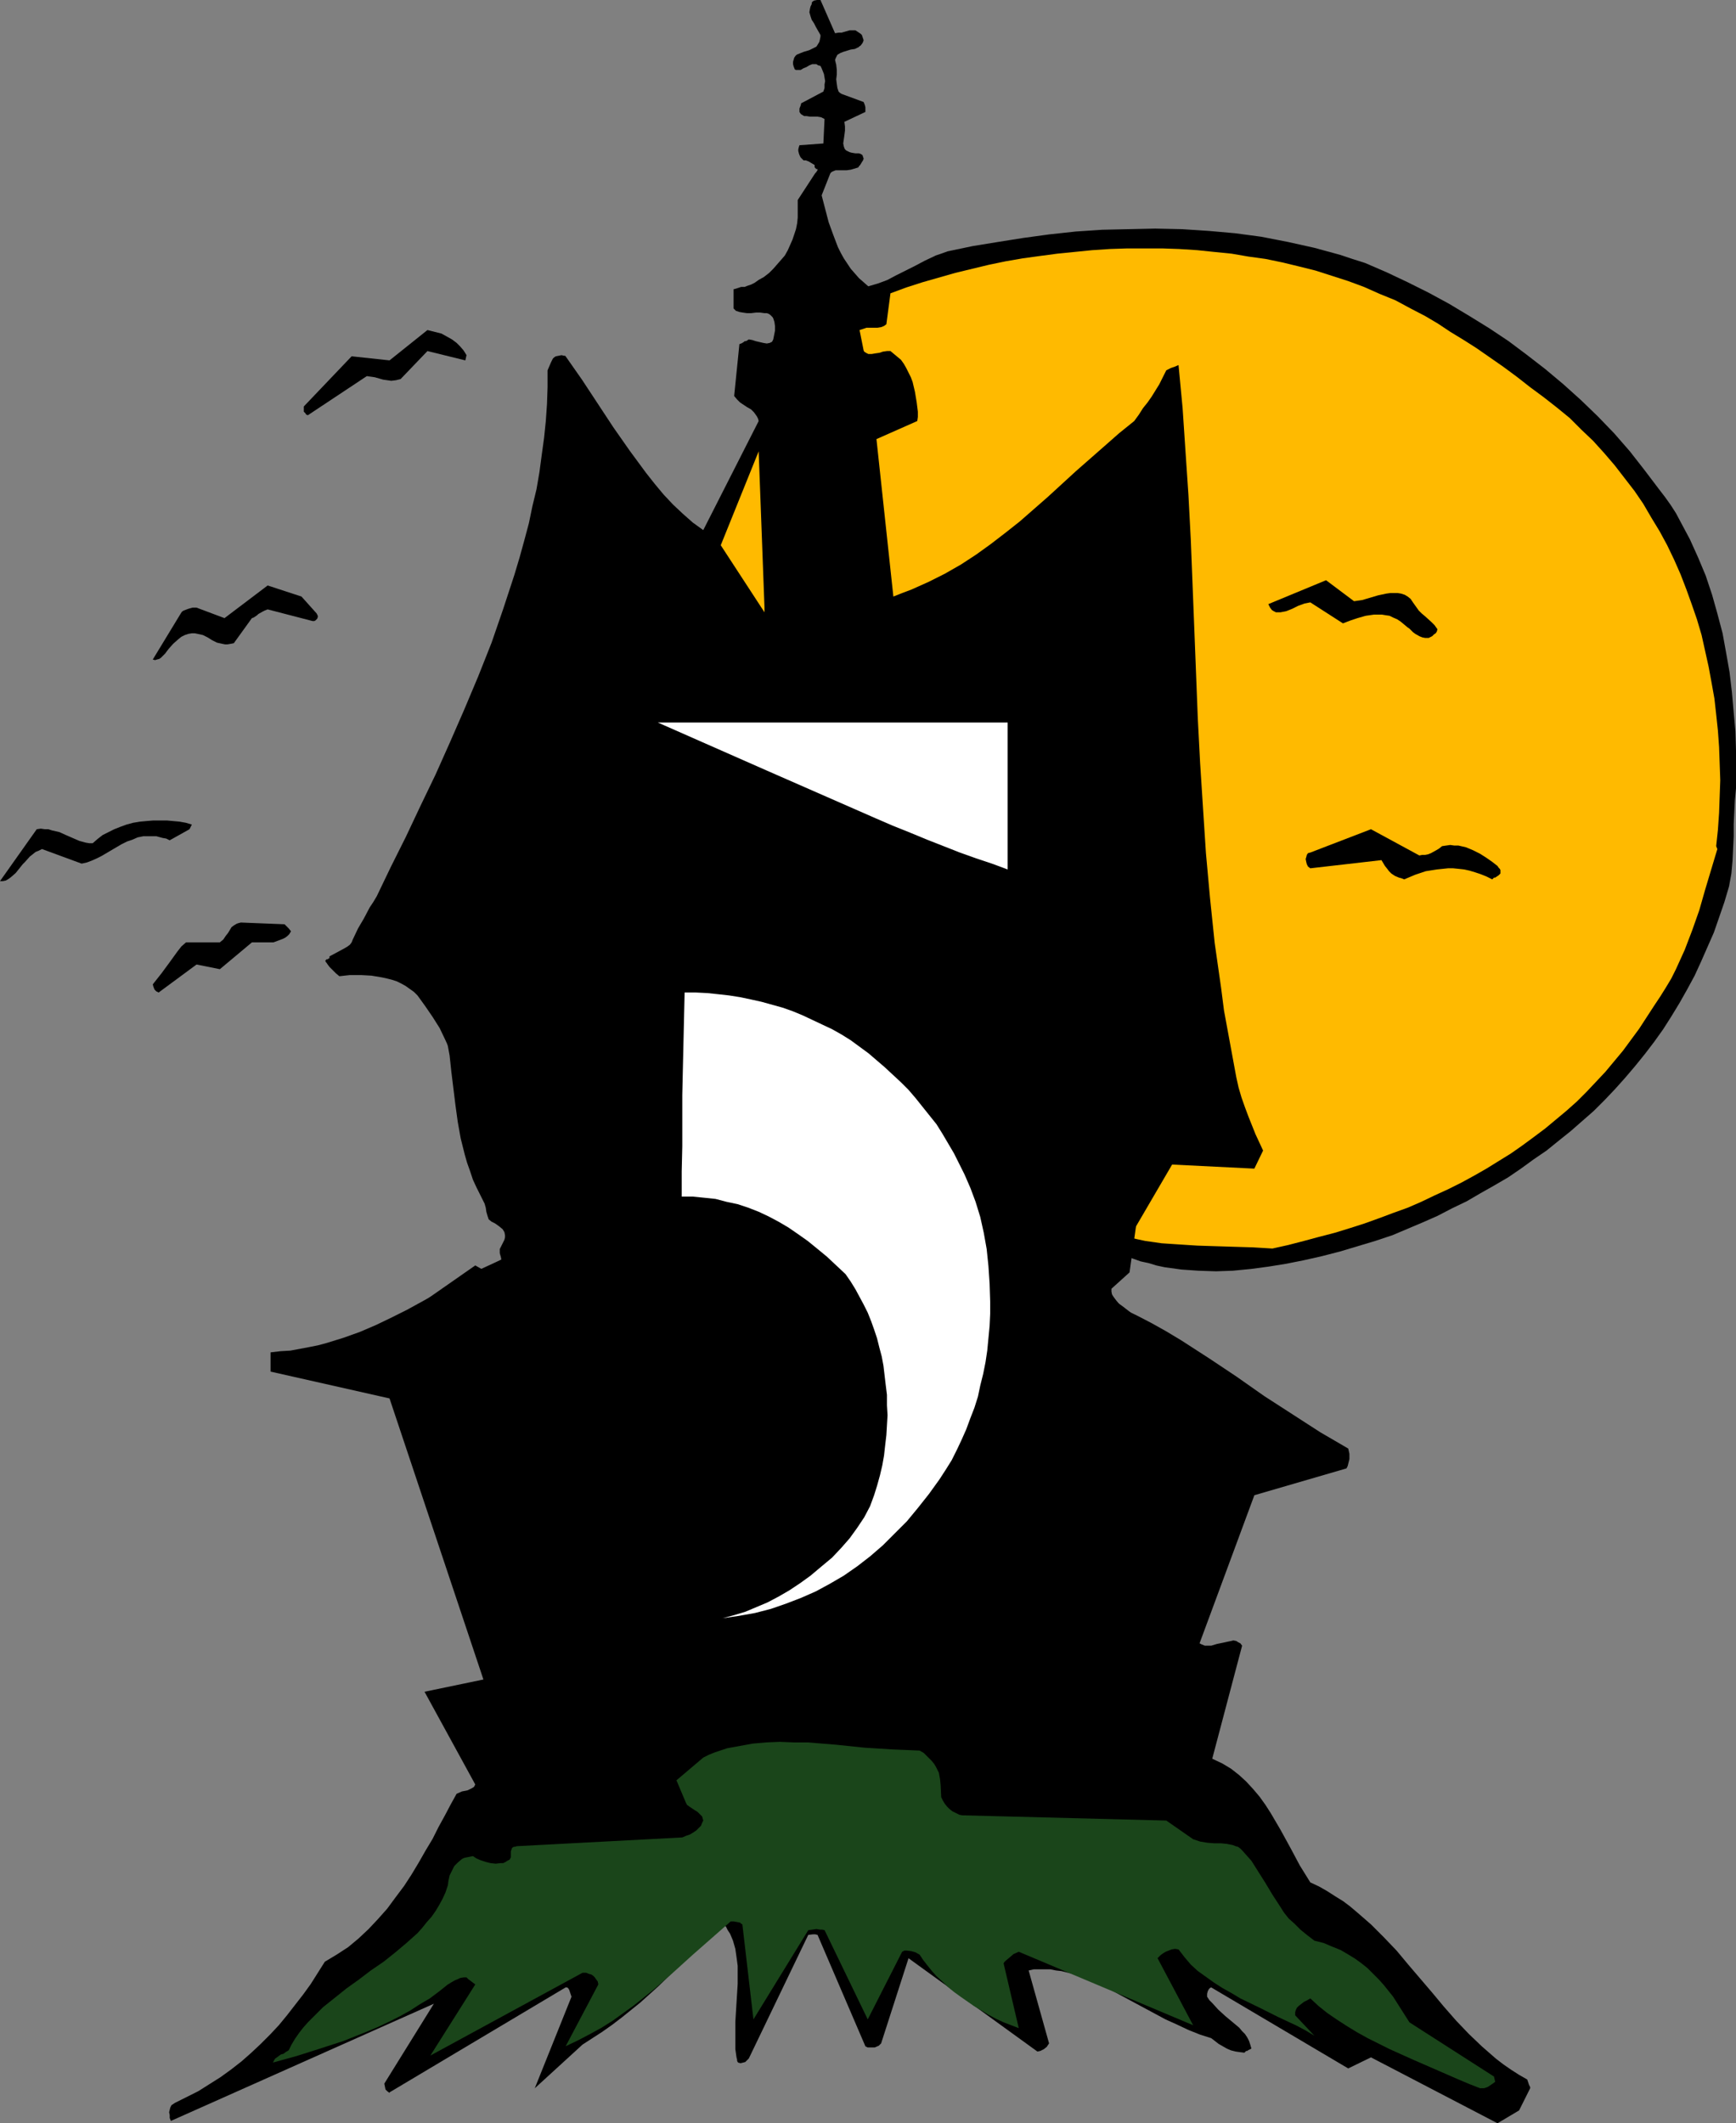 <?xml version="1.0" encoding="UTF-8" standalone="no"?>
<svg
   version="1.0"
   width="127.292mm"
   height="155.668mm"
   id="svg16"
   sodipodi:docname="Haunted House 5.wmf"
   xmlns:inkscape="http://www.inkscape.org/namespaces/inkscape"
   xmlns:sodipodi="http://sodipodi.sourceforge.net/DTD/sodipodi-0.dtd"
   xmlns="http://www.w3.org/2000/svg"
   xmlns:svg="http://www.w3.org/2000/svg">
  <rect width="100%" height="100%" fill="#808080" stroke="none"/>
  <sodipodi:namedview
     id="namedview16"
     pagecolor="#ffffff"
     bordercolor="#000000"
     borderopacity="0.25"
     inkscape:showpageshadow="2"
     inkscape:pageopacity="0.0"
     inkscape:pagecheckerboard="0"
     inkscape:deskcolor="#d1d1d1"
     inkscape:document-units="mm" />
  <defs
     id="defs1">
    <pattern
       id="WMFhbasepattern"
       patternUnits="userSpaceOnUse"
       width="6"
       height="6"
       x="0"
       y="0" />
  </defs>
  <path
     style="fill:#000000;fill-opacity:1;fill-rule:evenodd;stroke:none"
     d="m 481.103,218.471 v -5.171 -5.333 l -0.162,-5.333 -0.485,-5.332 -0.485,-5.494 -0.646,-5.494 -0.97,-5.494 -0.97,-5.332 -1.454,-5.494 -1.454,-5.171 -1.778,-5.333 -2.101,-5.009 -2.262,-5.009 -1.293,-2.424 -1.293,-2.424 -1.293,-2.424 -1.454,-2.262 -1.616,-2.262 -1.616,-2.101 -4.04,-5.333 -4.04,-5.171 -4.363,-5.009 -4.525,-4.686 -4.687,-4.525 -4.848,-4.363 -5.01,-4.201 -5.01,-3.878 -5.171,-3.878 -5.333,-3.555 -5.495,-3.393 -5.656,-3.393 -5.656,-3.07 -5.818,-2.909 -5.818,-2.747 -5.979,-2.585 -3.555,-1.131 -3.394,-1.131 -3.555,-0.97 -3.555,-0.97 -7.272,-1.616 -7.434,-1.454 -7.272,-0.97 -7.272,-0.646 -7.434,-0.485 -7.434,-0.162 -7.434,0.162 -7.272,0.162 -7.272,0.485 -7.434,0.808 -7.111,0.97 -7.111,1.131 -6.949,1.131 -6.949,1.454 -1.778,0.646 -1.454,0.485 -3.071,1.454 -2.747,1.454 -2.586,1.293 -2.586,1.293 -2.424,1.293 -2.586,0.97 -2.747,0.808 -1.293,-1.131 -1.293,-1.131 -1.131,-1.293 -1.131,-1.293 -0.97,-1.454 -0.97,-1.454 -0.808,-1.454 -0.808,-1.616 -1.293,-3.393 -1.293,-3.555 -0.97,-3.717 -0.97,-3.717 2.424,-6.14 0.323,-0.323 0.323,-0.162 0.808,-0.323 h 0.808 2.262 l 1.131,-0.162 1.131,-0.323 0.97,-0.323 0.162,-0.323 0.323,-0.323 0.485,-0.808 0.323,-0.485 0.162,-0.485 -0.162,-0.485 -0.162,-0.485 -0.485,-0.323 -0.485,-0.162 h -0.97 l -0.97,-0.162 -0.646,-0.162 -0.646,-0.323 -0.323,-0.162 -0.323,-0.323 -0.162,-0.323 -0.162,-0.485 -0.162,-0.808 0.162,-1.131 0.162,-1.131 0.162,-1.293 v -1.131 l -0.162,-1.293 5.818,-2.747 v -0.485 -0.808 l -0.162,-0.646 -0.323,-0.808 -6.141,-2.262 -0.485,-0.323 -0.323,-0.323 -0.162,-0.485 -0.162,-0.485 -0.162,-1.131 -0.162,-1.293 0.162,-1.293 v -1.293 l -0.162,-1.454 -0.323,-1.293 0.162,-0.485 0.162,-0.323 0.323,-0.646 0.808,-0.485 0.808,-0.323 2.101,-0.646 1.131,-0.162 0.97,-0.485 h 0.162 V 12.927 l 0.485,-0.323 0.485,-0.646 0.162,-0.323 0.162,-0.485 -0.162,-0.485 -0.162,-0.485 -0.162,-0.485 -0.323,-0.323 -0.485,-0.323 -0.485,-0.323 -0.485,-0.323 h -0.646 -0.97 l -1.131,0.323 -1.131,0.323 h -0.808 L 231.421,9.211 227.38,0 h -0.97 l -0.808,0.162 -0.485,0.323 -0.162,0.323 V 1.131 l -0.323,0.646 -0.162,0.646 -0.162,0.97 0.323,1.131 0.323,0.97 0.646,0.97 0.485,0.97 0.646,1.131 0.646,1.131 v 0.485 l -0.162,0.808 -0.162,0.646 -0.485,0.808 -0.323,0.485 -0.646,0.323 -0.646,0.323 -0.646,0.323 -1.616,0.485 -1.616,0.646 -0.323,0.162 -0.323,0.323 -0.323,0.485 -0.323,1.131 v 0.646 l 0.162,0.646 0.323,0.808 0.323,0.162 h 0.485 0.808 l 0.808,-0.485 0.808,-0.323 0.808,-0.485 0.808,-0.323 h 0.485 0.646 l 0.485,0.323 0.646,0.162 0.323,0.646 0.323,0.808 0.323,0.808 0.162,0.97 0.162,0.97 -0.162,0.97 v 0.97 l -0.323,0.97 -5.495,2.909 -0.323,0.162 -0.323,0.162 -0.162,0.646 -0.323,0.808 v 0.97 l 0.323,0.485 0.162,0.162 0.808,0.485 h 0.646 l 0.97,0.162 h 2.101 l 0.97,0.162 0.97,0.485 -0.323,6.787 -6.626,0.485 -0.162,0.485 -0.162,0.646 V 41.852 l 0.162,0.646 0.162,0.485 0.323,0.646 0.323,0.323 0.485,0.485 h 0.646 l 0.808,0.323 0.808,0.485 0.808,0.485 v 0.323 0.323 l 0.323,0.323 0.162,0.162 h 0.323 v 0 0.162 0.162 l -0.162,0.162 -0.162,0.323 -0.323,0.323 -4.848,7.433 v 1.778 1.454 1.616 l -0.162,1.616 -0.323,1.616 -0.485,1.454 -0.485,1.454 -0.646,1.454 -0.646,1.454 -0.808,1.454 -0.97,1.131 -1.131,1.293 -1.131,1.293 -1.131,1.131 -1.454,1.131 -1.454,0.808 -1.131,0.808 -0.97,0.485 -0.97,0.323 -0.808,0.323 h -0.97 l -1.454,0.485 -0.646,0.162 v 5.333 l 0.323,0.323 0.323,0.323 0.97,0.323 0.97,0.162 1.131,0.162 h 1.131 l 1.293,-0.162 h 1.293 l 1.131,0.162 h 0.646 l 0.485,0.162 0.485,0.323 0.323,0.323 0.323,0.323 0.162,0.323 0.323,0.97 0.162,1.131 v 1.293 l -0.485,2.424 -0.162,0.323 -0.162,0.323 -0.323,0.162 -0.323,0.162 -0.808,0.162 -0.97,-0.162 -2.101,-0.485 -0.97,-0.323 -0.97,-0.162 -0.485,0.323 -0.323,0.162 h -0.162 -0.162 l -0.162,0.162 -0.485,0.323 -0.323,0.162 -0.485,0.162 -1.454,14.382 0.808,0.97 0.808,0.808 1.939,1.293 1.131,0.646 0.808,0.808 0.808,1.131 0.323,0.646 0.162,0.646 -15.353,30.218 -2.909,-2.101 -2.747,-2.424 -2.747,-2.585 -2.586,-2.747 -2.424,-2.909 -2.424,-3.07 -2.262,-3.07 -2.262,-3.07 -4.525,-6.464 -4.363,-6.625 -4.363,-6.625 -4.525,-6.464 -0.162,-0.162 h -0.323 l -0.646,-0.162 -0.808,0.162 -0.808,0.162 -0.485,0.323 -0.323,0.323 -0.485,0.97 -0.485,1.131 -0.485,1.131 v 4.686 l -0.162,4.686 -0.323,4.686 -0.485,4.686 -0.646,4.686 -0.646,4.848 -0.808,4.686 -1.131,4.686 -0.97,4.686 -1.293,4.848 -1.293,4.686 -1.454,4.848 -3.071,9.372 -3.232,9.372 -3.717,9.372 -3.879,9.211 -3.879,8.888 -4.04,9.049 -4.202,8.726 -4.04,8.564 -4.202,8.403 -3.879,8.08 -0.97,1.616 -0.97,1.454 -1.616,3.07 -1.616,2.747 -1.454,3.07 -0.323,0.808 -0.485,0.646 -0.646,0.485 -0.808,0.485 -2.101,1.131 -2.101,1.131 v 0.485 l -0.323,0.162 -0.162,0.162 h -0.323 l -0.162,0.162 -0.162,0.162 v 0.162 l 0.162,0.323 0.162,0.162 0.323,0.485 0.485,0.646 0.808,0.808 0.97,0.97 0.97,0.808 2.909,-0.323 h 3.071 l 2.909,0.162 2.909,0.485 1.454,0.323 1.293,0.323 1.454,0.485 1.293,0.646 1.131,0.646 1.131,0.808 1.131,0.808 0.97,0.97 2.101,2.909 2.101,3.07 1.939,3.07 1.616,3.393 1.616,3.555 1.778,3.393 2.909,7.11 2.909,7.272 2.909,7.11 1.616,3.393 1.616,3.393 1.616,3.232 1.939,3.07 0.646,1.939 0.646,1.616 0.646,1.454 0.808,1.293 1.293,2.585 0.646,1.293 0.485,1.454 v 1.293 l -0.323,1.131 -0.323,1.131 -0.323,0.485 -0.323,0.485 -4.363,1.616 -4.363,2.101 -4.202,1.939 -4.04,2.262 -4.202,2.262 -4.04,2.262 -8.242,4.525 -4.202,2.101 -4.363,2.101 -4.525,1.939 -4.525,1.616 -4.687,1.454 -2.424,0.646 -2.424,0.485 -2.586,0.485 -2.586,0.485 -2.747,0.162 -2.747,0.323 v 5.333 l 32.968,7.433 26.019,77.887 -16.322,3.393 14.06,25.693 -0.323,0.646 -0.485,0.323 -0.646,0.323 -0.646,0.323 -1.616,0.323 -1.454,0.646 -1.616,2.909 -1.616,3.07 -1.778,3.232 -1.616,3.232 -1.939,3.232 -1.939,3.393 -1.939,3.232 -2.101,3.232 -2.424,3.232 -2.262,3.07 -2.586,2.909 -2.586,2.747 -2.747,2.585 -2.909,2.424 -3.232,2.101 -1.616,0.97 -1.616,0.97 -1.939,3.07 -1.939,3.07 -2.101,2.909 -2.262,2.909 -2.262,2.909 -2.262,2.747 -2.424,2.585 -2.586,2.585 -2.586,2.424 -2.747,2.424 -2.909,2.262 -2.909,2.101 -3.071,1.939 -3.071,1.939 -3.232,1.616 -3.232,1.616 -0.485,0.323 -0.485,0.323 -0.323,0.646 -0.162,0.646 -0.162,0.646 0.162,0.808 v 0.808 l 0.323,0.808 72.885,-32.48 -13.737,22.138 0.162,0.808 0.162,0.808 0.485,0.485 0.646,0.485 v -0.162 l 48.805,-29.086 h 0.323 l 0.323,0.162 0.323,0.485 0.323,0.97 0.323,0.97 -10.181,25.37 13.252,-12.119 2.747,-1.778 2.747,-1.778 2.747,-1.939 2.747,-2.101 5.01,-4.04 4.848,-4.363 4.687,-4.525 4.525,-4.686 4.202,-4.525 4.04,-4.686 0.646,0.97 0.808,0.808 0.485,0.97 0.646,0.97 0.808,1.939 0.646,2.262 0.323,2.262 0.323,2.424 v 2.585 2.424 l -0.646,10.503 v 2.585 2.585 2.424 l 0.323,2.262 0.162,0.646 v 0.323 l 0.162,0.323 0.162,0.162 0.646,0.162 0.646,-0.162 0.646,-0.162 0.485,-0.485 0.485,-0.485 0.162,-0.323 16.322,-33.934 1.293,-0.162 h 0.646 l 0.646,0.162 13.252,30.864 0.646,0.323 h 0.646 0.646 0.646 l 1.131,-0.485 0.323,-0.323 0.323,-0.323 7.596,-23.592 35.715,25.855 0.808,-0.162 0.97,-0.485 0.808,-0.646 0.646,-0.97 -5.656,-20.199 1.454,-0.323 h 1.454 1.616 1.454 l 1.616,0.323 1.454,0.162 3.232,0.808 3.071,1.131 3.232,1.293 3.232,1.454 3.232,1.778 12.929,6.948 3.232,1.454 3.071,1.454 3.232,1.293 3.071,0.97 2.101,1.616 1.131,0.646 1.131,0.646 1.131,0.485 1.293,0.323 1.131,0.162 1.293,0.162 0.323,-0.323 0.162,-0.162 h 0.323 v 0 l 0.162,-0.162 0.323,-0.162 0.646,-0.323 -0.323,-1.131 -0.323,-0.97 -0.485,-0.97 -0.646,-0.97 -0.808,-0.808 -0.808,-0.97 -1.939,-1.616 -1.939,-1.616 -1.939,-1.778 -1.616,-1.778 -0.808,-0.808 -0.646,-0.97 v -0.808 l 0.162,-0.646 0.323,-0.646 0.323,-0.323 0.323,-0.162 37.978,22.461 6.303,-3.07 35.069,18.26 5.979,-3.555 3.071,-6.14 v -0.162 -0.162 l -0.323,-0.646 -0.485,-1.454 -2.263,-1.293 -2.262,-1.454 -2.101,-1.454 -2.101,-1.616 -3.879,-3.393 -3.555,-3.393 -3.555,-3.717 -3.394,-3.878 -3.232,-3.878 -6.626,-7.756 -3.232,-3.878 -3.555,-3.717 -3.555,-3.555 -3.717,-3.232 -2.101,-1.778 -1.939,-1.454 -2.101,-1.293 -2.262,-1.454 -2.262,-1.293 -2.424,-1.131 -2.909,-4.686 -2.586,-4.848 -2.747,-5.009 -2.747,-4.686 -1.454,-2.262 -1.616,-2.262 -1.778,-2.101 -1.939,-2.101 -1.939,-1.778 -2.262,-1.778 -2.424,-1.454 -2.747,-1.293 v -0.162 l 8.242,-31.187 -0.485,-0.646 -0.646,-0.323 -0.485,-0.323 -0.808,-0.162 -0.646,0.162 -0.808,0.162 -1.454,0.323 -0.808,0.162 -0.808,0.162 -1.616,0.485 h -1.778 l -0.808,-0.323 -0.646,-0.323 15.191,-41.044 25.534,-7.433 0.323,-0.646 0.162,-0.646 0.323,-1.293 v -1.454 l -0.323,-1.454 -3.879,-2.262 -3.879,-2.262 -7.757,-5.009 -7.757,-5.009 -7.596,-5.333 -7.757,-5.171 -7.757,-5.009 -4.04,-2.424 -4.04,-2.262 -4.04,-2.101 -4.04,-1.939 -0.97,-1.293 -0.808,-0.97 -1.293,-1.778 -1.454,-1.939 -0.323,-0.485 -0.485,-0.485 -0.808,-1.131 4.687,-7.433 2.101,0.808 2.101,0.808 2.262,0.808 2.262,0.485 2.101,0.646 2.262,0.485 4.687,0.646 4.687,0.323 4.848,0.162 4.687,-0.162 5.01,-0.485 4.848,-0.646 5.01,-0.808 4.848,-0.97 5.01,-1.131 5.01,-1.293 4.848,-1.454 4.848,-1.454 4.848,-1.616 4.202,-1.778 4.202,-1.778 4.04,-1.778 4.04,-2.101 4.04,-1.939 3.879,-2.262 3.717,-2.101 3.879,-2.262 3.555,-2.424 3.555,-2.585 3.555,-2.424 3.394,-2.747 3.232,-2.585 6.464,-5.656 3.071,-3.07 2.909,-3.07 2.747,-3.07 2.747,-3.232 2.747,-3.393 2.586,-3.393 2.424,-3.393 2.262,-3.555 2.262,-3.717 2.101,-3.717 2.101,-3.878 1.778,-3.878 1.778,-4.04 1.778,-4.04 1.454,-4.201 1.454,-4.201 1.293,-4.363 0.646,-3.555 0.323,-3.555 0.162,-3.393 0.162,-3.393 v -3.393 l 0.162,-3.393 0.162,-3.232 z"
     id="path1" />
  <path
     style="fill:#ffba00;fill-opacity:1;fill-rule:evenodd;stroke:none"
     d="m 475.608,234.469 0.485,-4.525 0.323,-4.686 0.162,-4.525 0.162,-4.525 -0.162,-4.686 -0.162,-4.525 -0.323,-4.525 -0.485,-4.525 -0.485,-4.363 -0.808,-4.525 -0.808,-4.363 -0.97,-4.363 -0.97,-4.363 -1.293,-4.363 -1.454,-4.201 -1.454,-4.04 -1.616,-4.201 -1.778,-4.04 -1.939,-4.04 -2.101,-3.878 -2.262,-3.717 -2.262,-3.878 -2.424,-3.555 -2.747,-3.555 -2.747,-3.555 -2.909,-3.393 -3.071,-3.393 -3.232,-3.07 -3.232,-3.232 -3.555,-2.909 -3.717,-2.909 -3.717,-2.747 -3.717,-2.909 -3.717,-2.747 -3.717,-2.585 -3.717,-2.585 -3.555,-2.262 -3.717,-2.262 -3.394,-2.262 -3.555,-2.101 -4.04,-2.101 -4.202,-2.262 -4.363,-1.778 -4.363,-1.939 -4.363,-1.616 -4.525,-1.454 -4.525,-1.454 -4.525,-1.131 -4.687,-1.131 -4.687,-0.97 -4.687,-0.646 -4.687,-0.808 -4.848,-0.485 -4.687,-0.485 -5.01,-0.323 -4.687,-0.162 h -4.848 -4.848 l -4.848,0.162 -4.848,0.323 -4.848,0.485 -4.848,0.485 -4.848,0.646 -4.687,0.646 -4.687,0.808 -4.687,0.97 -4.687,1.131 -4.687,1.131 -4.525,1.293 -4.525,1.293 -4.525,1.454 -4.363,1.616 -1.131,8.564 -0.646,0.485 -0.808,0.323 -0.97,0.162 h -0.97 -2.101 l -0.97,0.323 -0.97,0.323 v 0 l 1.131,5.656 0.162,0.323 0.485,0.323 0.646,0.323 h 0.97 l 0.97,-0.162 1.131,-0.162 0.97,-0.323 1.131,-0.162 h 0.97 l 0.97,0.808 0.97,0.808 0.97,0.808 0.808,1.131 0.646,1.131 0.646,1.293 0.646,1.293 0.485,1.293 0.646,2.747 0.485,2.909 0.323,2.585 v 1.454 l -0.162,1.131 -11.312,5.009 4.687,43.63 2.424,-0.97 2.586,-0.97 4.687,-2.101 4.525,-2.262 4.525,-2.585 4.202,-2.747 4.04,-2.909 4.202,-3.232 3.879,-3.07 3.879,-3.393 3.879,-3.393 7.757,-7.11 7.919,-6.948 4.04,-3.555 4.202,-3.393 1.293,-1.778 1.131,-1.778 1.293,-1.616 1.131,-1.616 2.101,-3.393 0.97,-1.939 0.97,-1.939 1.293,-0.646 0.97,-0.323 1.131,-0.485 1.131,11.958 0.808,12.119 0.808,11.958 0.646,12.281 0.97,24.562 0.485,12.443 0.485,12.443 0.646,12.443 0.808,12.604 0.808,12.443 1.131,12.443 1.293,12.443 1.778,12.443 0.808,6.302 1.131,6.14 1.131,6.14 1.131,6.14 0.646,2.909 0.808,2.747 0.97,2.747 0.97,2.585 0.97,2.424 0.97,2.424 2.101,4.525 -2.424,5.009 -22.787,-1.131 -11.797,20.199 2.101,0.485 2.262,0.485 2.262,0.323 2.262,0.323 4.848,0.323 5.01,0.323 5.01,0.162 5.171,0.162 5.333,0.162 5.333,0.323 4.363,-0.97 4.363,-1.131 4.202,-1.131 4.363,-1.131 4.202,-1.293 4.04,-1.293 4.04,-1.454 3.879,-1.454 4.04,-1.454 3.717,-1.616 3.717,-1.778 3.879,-1.778 3.555,-1.778 3.555,-1.939 3.394,-1.939 3.394,-2.101 3.394,-2.101 3.232,-2.262 3.071,-2.262 3.232,-2.424 2.909,-2.424 2.909,-2.424 2.909,-2.585 2.747,-2.747 2.586,-2.747 2.586,-2.747 2.424,-2.909 2.424,-2.909 2.262,-3.07 2.262,-3.07 2.101,-3.232 2.101,-3.232 1.616,-2.424 1.616,-2.585 1.454,-2.424 1.293,-2.585 2.424,-5.333 2.101,-5.494 1.939,-5.494 1.616,-5.656 3.394,-11.311 z"
     id="path2" />
  <path
     style="fill:#000000;fill-opacity:1;fill-rule:evenodd;stroke:none"
     d="m 415.005,239.963 -1.454,-1.131 -1.616,-1.131 -1.778,-1.131 -1.939,-0.97 -1.939,-0.808 -2.101,-0.485 h -1.131 l -1.131,-0.162 -1.131,0.162 -1.131,0.162 -0.808,0.646 -0.808,0.485 -1.454,0.808 -0.808,0.323 -0.808,0.162 h -0.808 l -0.808,0.162 -13.413,-7.272 -16.807,6.464 -0.646,0.162 -0.323,0.485 -0.162,0.646 -0.162,0.485 0.162,0.808 0.162,0.646 0.323,0.646 0.646,0.485 19.716,-2.262 0.485,0.808 0.485,0.808 0.646,0.808 0.485,0.646 0.646,0.646 0.97,0.646 1.131,0.485 0.646,0.162 0.808,0.323 3.071,-1.293 2.909,-0.97 3.071,-0.485 3.071,-0.323 h 1.454 l 1.616,0.162 1.454,0.162 1.454,0.323 1.616,0.485 1.454,0.485 1.616,0.646 1.616,0.808 0.323,-0.323 0.162,-0.162 h 0.323 l 0.97,-0.646 0.485,-0.485 v -0.646 -0.323 l -0.162,-0.323 -0.323,-0.323 z"
     id="path3" />
  <path
     style="fill:#1a451a;fill-opacity:1;fill-rule:evenodd;stroke:none"
     d="m 414.036,575.426 -23.433,-15.028 -2.262,-3.555 -2.262,-3.555 -1.293,-1.616 -1.293,-1.616 -1.454,-1.616 -1.454,-1.454 -1.616,-1.616 -1.616,-1.293 -1.778,-1.293 -2.101,-1.293 -1.939,-1.131 -2.424,-0.97 -2.262,-0.97 -2.586,-0.646 -2.101,-1.616 -1.778,-1.454 -1.616,-1.616 -1.616,-1.454 -1.293,-1.616 -1.131,-1.778 -2.101,-3.232 -1.939,-3.232 -1.939,-3.07 -1.939,-3.07 -1.293,-1.454 -1.293,-1.454 -0.485,-0.485 -0.646,-0.485 -0.646,-0.162 -0.808,-0.323 -1.616,-0.323 -1.616,-0.162 h -0.97 -0.97 l -1.939,-0.162 -1.939,-0.323 -1.939,-0.646 -7.434,-5.171 -56.562,-1.454 -0.808,-0.162 -0.97,-0.485 -0.97,-0.485 -0.808,-0.646 -0.646,-0.646 -0.646,-0.808 -0.485,-0.808 -0.485,-0.97 -0.162,-3.393 -0.162,-1.616 -0.323,-1.778 -0.808,-1.616 -0.485,-0.808 -0.646,-0.808 -0.646,-0.646 -0.808,-0.808 -0.808,-0.808 -1.131,-0.646 -3.717,-0.162 -3.879,-0.162 -7.757,-0.485 -7.757,-0.808 -7.919,-0.646 h -3.879 l -3.879,-0.162 -3.717,0.162 -3.717,0.323 -3.555,0.646 -3.555,0.646 -3.394,1.131 -1.616,0.646 -1.616,0.808 -7.434,6.302 2.586,6.14 0.323,0.646 0.646,0.485 1.454,0.97 0.808,0.485 0.646,0.646 0.646,0.646 0.323,1.131 -0.323,0.646 -0.323,0.808 -0.646,0.646 -0.646,0.646 -0.97,0.646 -0.808,0.485 -0.97,0.323 -1.131,0.485 -45.896,2.424 -0.485,0.162 h -0.323 l -0.485,0.323 -0.162,0.485 -0.162,0.485 v 1.131 0.485 l -0.323,0.646 -0.646,0.323 -0.485,0.323 -0.646,0.323 h -0.646 l -1.454,0.162 -1.454,-0.162 -1.293,-0.323 -1.454,-0.485 -1.131,-0.485 -0.97,-0.646 -0.808,0.162 -0.808,0.162 -0.808,0.162 -0.646,0.323 -1.131,0.97 -0.97,0.97 -0.646,1.293 -0.646,1.293 -0.323,1.454 -0.162,1.293 -0.646,1.939 -0.808,1.778 -0.97,1.778 -0.97,1.616 -1.131,1.616 -1.293,1.454 -1.293,1.616 -1.293,1.454 -3.071,2.747 -3.071,2.585 -3.232,2.585 -3.555,2.424 -3.394,2.585 -3.394,2.424 -3.232,2.585 -3.232,2.585 -2.747,2.747 -1.454,1.454 -1.293,1.454 -1.131,1.454 -1.131,1.616 -0.97,1.616 -0.808,1.616 -0.808,0.485 -0.646,0.485 -0.646,0.162 -0.485,0.323 -0.646,0.485 -0.485,0.323 -0.323,0.485 -0.323,0.646 6.464,-1.778 6.626,-2.101 6.464,-2.101 6.464,-2.585 3.071,-1.293 3.071,-1.454 2.909,-1.454 2.909,-1.616 2.747,-1.778 2.747,-1.616 2.586,-1.939 2.424,-1.939 0.323,-0.162 0.485,-0.323 1.131,-0.646 0.808,-0.323 0.646,-0.323 0.97,-0.162 h 0.808 l 0.485,0.485 0.646,0.485 1.293,0.97 -12.444,19.714 42.179,-22.946 h 0.97 l 0.808,0.323 0.646,0.162 0.485,0.323 0.485,0.485 0.323,0.485 0.485,0.646 0.162,0.808 -9.05,17.129 3.394,-1.616 3.394,-1.778 3.232,-1.778 3.071,-1.939 2.909,-2.101 2.909,-2.101 5.656,-4.525 5.333,-4.686 5.171,-4.686 5.333,-4.686 5.333,-4.686 h 0.808 l 0.97,0.162 0.808,0.162 0.323,0.323 0.323,0.162 3.071,26.339 15.191,-24.723 1.131,-0.162 1.131,-0.162 0.97,0.162 h 0.646 l 0.646,0.162 11.959,24.723 9.535,-18.745 0.646,-0.323 h 0.646 l 1.293,0.162 1.131,0.323 1.131,0.646 0.97,1.454 1.131,1.454 1.293,1.616 1.293,1.454 1.616,1.454 1.454,1.454 1.778,1.454 1.778,1.293 3.717,2.585 4.04,2.424 2.101,1.131 2.101,0.97 2.101,0.808 2.101,0.808 -4.202,-17.937 0.162,-0.323 0.485,-0.485 0.97,-0.808 1.131,-0.97 1.454,-0.646 48.32,20.36 -9.858,-18.583 0.323,-0.323 0.485,-0.485 0.646,-0.485 0.808,-0.485 0.808,-0.323 0.808,-0.323 0.97,-0.162 0.97,0.162 1.616,2.101 1.778,2.101 1.939,1.778 2.262,1.616 2.262,1.616 2.262,1.454 2.586,1.454 2.424,1.454 5.333,2.585 5.171,2.585 5.171,2.424 2.424,1.293 2.424,1.454 -5.333,-5.656 v -0.808 l 0.162,-0.646 0.323,-0.646 0.485,-0.485 1.454,-1.131 0.97,-0.485 0.808,-0.485 2.262,2.101 2.424,1.939 2.586,1.778 2.747,1.778 2.909,1.778 2.909,1.616 6.141,3.07 6.464,2.909 6.303,2.747 6.303,2.747 3.071,1.293 2.909,1.131 h 1.131 l 0.97,-0.323 0.97,-0.646 0.485,-0.323 0.646,-0.485 z"
     id="path4" />
  <path
     style="fill:#000000;fill-opacity:1;fill-rule:evenodd;stroke:none"
     d="m 398.36,174.357 -0.808,-1.131 -0.808,-0.808 -1.778,-1.616 -0.97,-0.808 -0.808,-0.808 -0.808,-1.131 -0.808,-1.131 -0.646,-0.97 -0.808,-0.646 -0.808,-0.485 -0.97,-0.323 -0.97,-0.162 h -0.97 -1.131 l -1.131,0.162 -2.262,0.485 -4.363,1.293 -2.262,0.323 -7.757,-5.817 -15.999,6.625 0.485,0.97 0.485,0.646 0.485,0.323 0.646,0.323 h 0.646 0.646 l 0.808,-0.162 0.808,-0.162 1.616,-0.646 1.616,-0.808 1.778,-0.646 0.808,-0.162 0.808,-0.162 9.05,5.817 2.101,-0.808 1.939,-0.646 2.262,-0.646 2.262,-0.323 h 1.131 1.131 l 0.97,0.162 1.131,0.162 0.97,0.485 1.131,0.485 0.97,0.646 0.97,0.808 0.97,0.808 0.485,0.323 0.323,0.323 0.646,0.646 0.646,0.485 1.131,0.646 0.808,0.323 0.808,0.162 h 0.323 0.646 l 0.97,-0.485 0.485,-0.485 0.485,-0.323 0.323,-0.485 z"
     id="path5" />
  <path
     style="fill:#000000;fill-opacity:1;fill-rule:evenodd;stroke:none"
     d="m 363.13,402.2 -52.037,-40.236 -1.131,-0.808 -0.97,-1.131 -0.485,-0.646 -0.323,-0.646 -0.162,-0.808 v -0.808 l 5.01,-4.525 5.171,-36.843 0.323,-0.808 0.485,-0.485 0.646,-0.485 0.646,-0.323 0.808,-0.323 0.646,-0.162 0.808,-0.485 0.646,-0.323 13.898,3.393 0.323,-0.323 0.323,-0.162 h 0.162 v -0.162 l 0.162,-0.162 0.323,-0.162 0.646,-0.485 -0.162,-1.616 -0.162,-1.616 -0.485,-3.393 -0.808,-3.232 -0.97,-3.393 -0.97,-3.393 -0.97,-3.555 -0.646,-3.555 -0.323,-1.778 -0.162,-1.939 -1.616,-19.553 -3.232,-39.428 -1.454,-19.714 -1.454,-19.553 -1.131,-19.714 -0.808,-19.553 -0.323,-9.857 -0.162,-9.695 -2.101,4.686 -2.262,4.525 -2.424,4.525 -2.424,4.363 -5.171,8.726 -5.333,8.564 -10.989,16.805 -5.656,8.403 -5.333,8.403 -5.333,8.564 -2.586,4.363 -2.424,4.363 -2.424,4.525 -2.262,4.525 -2.262,4.686 -1.939,4.686 -2.101,4.848 -1.778,4.848 -1.616,5.009 -1.454,5.171 -1.454,5.171 -1.131,5.332 -0.97,5.494 -0.808,5.656 -0.323,0.646 -0.162,0.646 -0.162,0.485 -0.162,0.323 v 0.162 l -0.162,0.162 v 0.162 l -0.162,0.162 -0.485,0.162 -0.646,0.323 -0.808,0.485 -1.131,0.323 h -0.646 -0.646 l -1.131,-0.323 -1.131,-0.646 -0.97,-0.646 -0.808,-0.808 -0.97,-0.646 -1.131,-0.808 -1.454,-0.323 h -1.939 -1.939 l -1.939,-0.323 -1.939,-0.323 -1.778,-0.485 -1.939,-0.485 -1.939,-0.646 -1.778,-0.808 -1.131,0.323 -0.97,0.162 -1.131,-0.162 -0.646,-0.162 -0.808,-0.162 -1.454,-3.07 -1.454,-3.07 -2.909,-6.625 -2.747,-6.787 -2.909,-6.787 -2.747,-6.948 -3.071,-6.787 -3.071,-6.625 -1.616,-3.07 -1.616,-3.232 -0.808,-2.909 -0.97,-2.747 -1.131,-2.585 -1.131,-2.585 -2.424,-5.171 -1.131,-2.585 -0.97,-2.747 -2.262,-4.686 -2.101,-4.686 -1.939,-5.009 -1.939,-4.848 -3.394,-9.857 -3.232,-10.019 -3.071,-9.857 -1.454,-4.848 -1.454,-4.848 -2.909,-9.372 -1.616,-4.686 -1.454,-4.525 -0.162,-0.646 -0.162,-0.646 -0.162,-1.131 -0.162,-0.808 -0.323,-0.646 -0.97,1.778 -0.646,1.778 -0.646,1.939 -0.485,1.939 -0.97,4.04 -0.646,4.201 -0.808,4.04 -0.485,2.101 -0.485,1.939 -0.646,2.101 -0.97,1.778 -0.97,1.939 -1.131,1.778 -1.293,5.171 -1.293,5.171 -1.454,5.009 -1.616,5.171 -1.616,5.009 -1.778,5.009 -3.717,9.857 -7.919,19.553 -3.717,9.857 -3.555,10.019 -2.586,4.525 -2.747,4.363 -2.586,4.525 -2.586,4.363 -2.262,4.363 -2.101,4.363 -0.97,2.101 -0.808,2.101 -0.646,2.262 -0.485,2.101 10.181,0.646 1.616,1.778 1.454,1.778 1.454,1.939 1.131,1.778 0.97,1.939 0.97,2.101 0.808,1.939 0.646,2.101 0.646,2.101 0.646,2.101 0.808,4.363 0.808,4.363 0.485,4.525 1.131,9.211 0.646,4.686 0.808,4.525 1.131,4.525 0.646,2.262 0.808,2.262 0.808,2.424 0.97,2.101 1.131,2.262 1.131,2.262 0.323,1.131 0.162,1.131 0.323,1.131 0.323,0.97 0.808,0.646 0.97,0.485 1.131,0.808 0.97,0.808 0.485,0.808 0.162,0.808 v 0.646 l -0.162,0.646 -0.646,1.293 -0.323,0.646 -0.323,0.646 v 1.131 l 0.323,1.131 0.162,0.97 0.323,1.293 v 0.485 l -0.162,0.485 -0.162,0.485 -0.323,0.485 -0.323,0.162 -0.485,0.323 -0.646,0.162 -0.646,0.162 -4.848,-2.747 -38.462,26.824 81.934,28.925 23.918,50.901 65.935,-1.293 1.616,-2.585 1.293,-2.747 1.131,-2.909 0.97,-2.909 1.939,-6.302 0.808,-3.232 0.808,-3.07 0.97,-3.07 1.131,-3.07 1.131,-2.909 1.454,-2.747 1.616,-2.585 0.97,-1.293 0.97,-1.131 1.131,-0.97 1.131,-1.131 1.293,-0.808 1.293,-0.97 77.248,-8.564 z"
     id="path6" />
  <path
     style="fill:#000000;fill-opacity:1;fill-rule:evenodd;stroke:none"
     d="m 303.335,221.541 v -4.525 l -0.808,-0.162 h -0.646 l -1.293,0.162 -1.293,0.323 -1.454,0.808 -1.131,0.808 -1.293,1.131 -1.293,1.293 -1.293,1.293 -2.586,2.747 -2.586,2.747 -1.293,1.131 -1.293,0.97 -1.293,0.646 -1.454,0.485 h -0.485 -0.485 l -1.131,-0.162 h -0.485 l -0.646,0.162 -0.485,0.162 -0.485,0.485 -0.162,0.485 -0.162,0.162 -0.485,0.323 h -0.162 l -0.162,0.323 0.162,0.485 0.162,0.162 0.162,0.485 -7.757,9.695 v 0.485 0.485 0.162 l 0.162,0.323 0.485,0.323 0.485,0.162 0.808,0.162 0.646,0.162 0.808,0.162 0.808,0.485 0.323,3.393 0.162,3.393 0.162,3.555 v 3.555 3.555 l -0.162,3.555 -0.162,3.555 -0.323,3.717 -0.485,3.555 -0.485,3.555 -0.646,3.555 -0.808,3.555 -0.808,3.393 -0.97,3.393 -1.131,3.393 -1.293,3.232 -0.162,0.646 0.162,0.485 0.162,0.485 0.323,0.323 0.97,0.808 0.97,0.808 18.585,-2.262 z"
     id="path7" />
  <path
     style="fill:#000000;fill-opacity:1;fill-rule:evenodd;stroke:none"
     d="m 246.45,109.72 -0.485,-1.616 h -0.323 l -0.485,-0.485 -0.485,-0.485 -0.646,-0.646 -1.293,-0.485 -1.131,-0.162 -1.131,-0.162 h -0.97 -1.131 -2.262 -1.293 l -0.97,-0.808 -0.97,-0.808 -0.808,-0.97 -0.646,-1.131 -0.646,-1.293 -0.323,-1.131 -0.323,-1.454 -0.323,-1.293 -0.162,-2.909 -0.323,-2.909 v -2.909 l -0.323,-2.585 5.01,-3.393 -7.434,-12.443 -6.303,8.888 1.616,5.494 -2.586,18.583 -8.565,0.485 -0.162,0.485 v 0.485 0.162 l 0.162,0.323 0.485,0.485 0.97,0.485 0.808,0.323 0.808,0.323 0.808,0.323 0.323,0.485 6.141,74.332 0.485,0.485 0.485,0.323 1.131,0.323 1.454,0.323 h 1.454 l 1.454,-0.323 1.293,-0.485 1.454,-0.485 1.131,-0.646 0.808,-0.646 0.646,-0.646 1.454,-0.97 1.293,-0.808 1.293,-0.485 1.131,-0.646 0.97,-0.485 0.97,-0.808 0.323,-0.323 0.323,-0.646 -4.848,-50.093 -1.778,-7.595 0.323,-0.485 0.485,-0.646 0.485,-0.485 0.646,-0.646 0.646,-0.646 0.808,-0.485 0.97,-0.485 0.97,-0.162 7.111,-1.454 z"
     id="path8" />
  <path
     style="fill:#ffba00;fill-opacity:1;fill-rule:evenodd;stroke:none"
     d="m 211.866,168.378 -1.616,-43.306 -10.504,26.016 12.12,18.583 z"
     id="path9" />
  <path
     style="fill:#000000;fill-opacity:1;fill-rule:evenodd;stroke:none"
     d="m 189.08,310.093 -1.616,-4.686 -1.454,-4.686 -1.131,-5.009 -1.131,-4.848 -0.808,-5.009 -0.808,-5.009 -0.485,-5.009 -0.485,-5.171 -0.485,-5.009 -0.162,-5.171 -0.323,-10.342 -0.323,-10.18 -0.162,-10.18 -32.16,-23.269 -0.808,2.585 -0.485,2.747 -0.485,2.747 -0.162,2.747 -0.162,2.747 v 2.909 l 0.162,2.747 0.323,2.909 0.323,2.909 0.485,2.909 1.293,5.979 1.616,6.14 1.616,5.979 3.555,12.281 1.616,6.14 1.454,6.14 1.131,6.302 0.485,3.07 0.323,2.909 0.323,3.07 v 3.07 3.07 l -0.162,2.909 19.716,8.564 v 0.162 l 0.162,0.323 0.485,0.485 0.808,0.646 0.808,0.646 0.485,0.323 0.646,0.323 0.646,0.162 0.646,0.162 1.454,-0.162 1.616,-0.162 0.323,-0.162 0.162,-0.162 0.646,-0.646 0.323,-0.808 0.162,-0.485 z"
     id="path10" />
  <path
     style="fill:#000000;fill-opacity:1;fill-rule:evenodd;stroke:none"
     d="m 129.285,98.409 -0.808,-1.293 -0.97,-1.131 -0.97,-0.97 -1.293,-0.97 -1.454,-0.808 -1.454,-0.808 -1.939,-0.485 -1.939,-0.485 v 0 L 107.953,99.863 97.449,98.732 84.197,112.629 v 0.808 0.646 l 0.485,0.485 0.162,0.323 0.485,0.162 16.322,-10.827 1.131,0.162 1.131,0.162 1.131,0.323 1.131,0.323 1.131,0.162 1.131,0.162 1.293,-0.162 1.293,-0.323 7.434,-7.756 10.504,2.585 z"
     id="path11" />
  <path
     style="fill:#000000;fill-opacity:1;fill-rule:evenodd;stroke:none"
     d="m 87.752,169.994 -4.202,-4.686 -9.373,-3.07 -11.959,9.049 -7.757,-2.909 h -1.131 l -1.131,0.323 -1.293,0.485 -0.485,0.323 -0.323,0.485 -7.757,12.766 0.646,0.162 0.485,-0.162 0.646,-0.162 0.485,-0.323 0.485,-0.485 0.646,-0.646 0.485,-0.646 0.485,-0.646 1.293,-1.454 1.454,-1.293 0.808,-0.646 0.97,-0.485 0.97,-0.323 0.97,-0.162 h 0.808 l 0.808,0.162 1.454,0.323 1.293,0.646 1.293,0.808 1.293,0.646 1.454,0.323 0.808,0.162 h 0.646 l 0.97,-0.162 0.808,-0.162 5.01,-6.948 0.485,-0.162 0.485,-0.323 0.485,-0.323 0.323,-0.323 1.131,-0.646 0.646,-0.323 0.808,-0.323 v 0 l 12.444,3.232 h 0.485 l 0.323,-0.162 0.323,-0.323 0.162,-0.162 0.162,-0.485 v -0.323 l -0.162,-0.323 z"
     id="path12" />
  <path
     style="fill:#000000;fill-opacity:1;fill-rule:evenodd;stroke:none"
     d="m 79.995,257.253 -1.131,-1.131 -12.12,-0.485 -0.646,0.162 -0.485,0.162 -0.808,0.485 -0.646,0.485 -0.485,0.808 -0.485,0.808 -0.646,0.808 -0.646,0.97 -0.97,0.808 h -9.373 l -1.293,1.131 -1.131,1.454 -2.101,2.909 -2.262,3.07 -2.424,3.07 0.162,0.646 0.323,0.808 0.485,0.485 0.323,0.162 0.323,0.162 10.504,-7.756 6.464,1.293 8.888,-7.433 h 5.979 l 1.293,-0.485 1.293,-0.485 0.646,-0.323 0.646,-0.485 0.485,-0.485 0.485,-0.808 z"
     id="path13" />
  <path
     style="fill:#000000;fill-opacity:1;fill-rule:evenodd;stroke:none"
     d="m 53.169,228.49 -1.616,-0.485 -1.778,-0.323 -1.778,-0.162 -1.778,-0.162 h -1.939 -1.778 l -1.939,0.162 -1.778,0.162 -1.939,0.323 -1.778,0.485 -1.778,0.646 -1.616,0.646 -1.616,0.808 -1.616,0.808 -1.454,1.131 -1.293,1.131 h -0.97 l -0.97,-0.162 -1.778,-0.485 -3.717,-1.616 -1.778,-0.808 -2.101,-0.485 -0.97,-0.323 H 12.444 l -1.131,-0.162 -1.131,0.162 L 0,244.164 h 0.808 l 0.808,-0.162 0.808,-0.485 0.646,-0.485 1.293,-1.131 1.293,-1.616 0.646,-0.808 0.646,-0.646 1.293,-1.454 1.616,-1.293 0.808,-0.323 0.97,-0.485 10.989,4.04 1.454,-0.323 1.293,-0.485 1.454,-0.646 1.293,-0.646 2.747,-1.616 2.747,-1.616 1.616,-0.808 1.454,-0.485 1.454,-0.646 1.616,-0.323 h 1.778 1.778 l 1.778,0.485 0.97,0.162 0.97,0.485 5.495,-3.07 z"
     id="path14" />
  <path
     style="fill:#ffffff;fill-opacity:1;fill-rule:evenodd;stroke:none"
     d="m 182.454,200.211 h 46.219 50.583 v 40.721 l -4.363,-1.616 -4.363,-1.454 -4.525,-1.616 -4.525,-1.778 -4.525,-1.778 -4.687,-1.939 -4.848,-1.939 -4.848,-2.101 -30.22,-13.25 -30.059,-13.25 z"
     id="path15" />
  <path
     style="fill:#ffffff;fill-opacity:1;fill-rule:evenodd;stroke:none"
     d="m 260.348,409.957 -2.909,4.04 -3.071,3.878 -3.071,3.717 -3.394,3.393 -3.232,3.232 -3.555,3.07 -3.555,2.747 -3.717,2.585 -3.879,2.262 -3.879,2.101 -4.04,1.778 -4.202,1.616 -4.202,1.454 -4.363,1.131 -4.525,0.808 -4.525,0.646 3.071,-0.808 3.232,-0.97 3.071,-1.293 3.071,-1.293 3.071,-1.616 3.071,-1.778 2.909,-1.939 2.909,-2.101 3.071,-2.585 2.909,-2.424 2.586,-2.747 2.262,-2.585 2.101,-2.909 1.939,-2.909 1.616,-3.07 1.131,-3.07 0.808,-2.585 0.808,-2.909 0.646,-2.747 0.485,-2.747 0.323,-2.909 0.323,-2.747 0.162,-2.747 0.162,-2.747 -0.162,-2.747 v -2.909 l -0.323,-2.585 -0.323,-2.747 -0.323,-2.747 -0.485,-2.585 -0.646,-2.424 -0.646,-2.585 -0.808,-2.424 -0.808,-2.262 -0.97,-2.424 -1.131,-2.262 -1.131,-2.101 -1.131,-2.101 -1.293,-2.101 -1.454,-2.101 -2.586,-2.424 -2.586,-2.424 -2.747,-2.262 -2.586,-2.101 -2.747,-1.939 -2.586,-1.778 -2.747,-1.616 -2.747,-1.454 -2.747,-1.293 -2.909,-1.131 -2.909,-0.97 -3.071,-0.646 -3.071,-0.808 -3.071,-0.323 -3.232,-0.323 h -3.071 v -6.948 l 0.162,-6.948 v -14.22 l 0.162,-7.272 0.162,-7.11 0.162,-7.11 0.162,-6.948 h 3.071 l 3.232,0.162 3.071,0.323 2.909,0.323 3.071,0.485 3.071,0.646 2.909,0.646 2.909,0.808 2.909,0.808 2.747,0.97 2.747,1.131 2.747,1.293 2.747,1.293 2.747,1.293 2.586,1.454 2.586,1.616 2.424,1.778 2.424,1.778 2.262,1.939 2.262,1.939 2.262,2.101 2.262,2.101 2.101,2.101 1.939,2.262 1.939,2.424 3.879,4.848 1.616,2.585 1.616,2.747 1.616,2.747 1.454,2.909 1.454,2.909 1.616,3.717 1.454,3.878 1.293,4.201 0.97,4.363 0.808,4.525 0.485,4.686 0.323,4.848 0.162,5.009 v 3.393 l -0.162,3.393 -0.323,3.393 -0.323,3.393 -0.485,3.232 -0.646,3.232 -0.808,3.232 -0.646,3.07 -0.97,3.07 -1.131,2.909 -1.131,3.07 -1.293,2.909 -1.293,2.747 -1.454,2.909 -1.616,2.585 z"
     id="path16" />
</svg>

